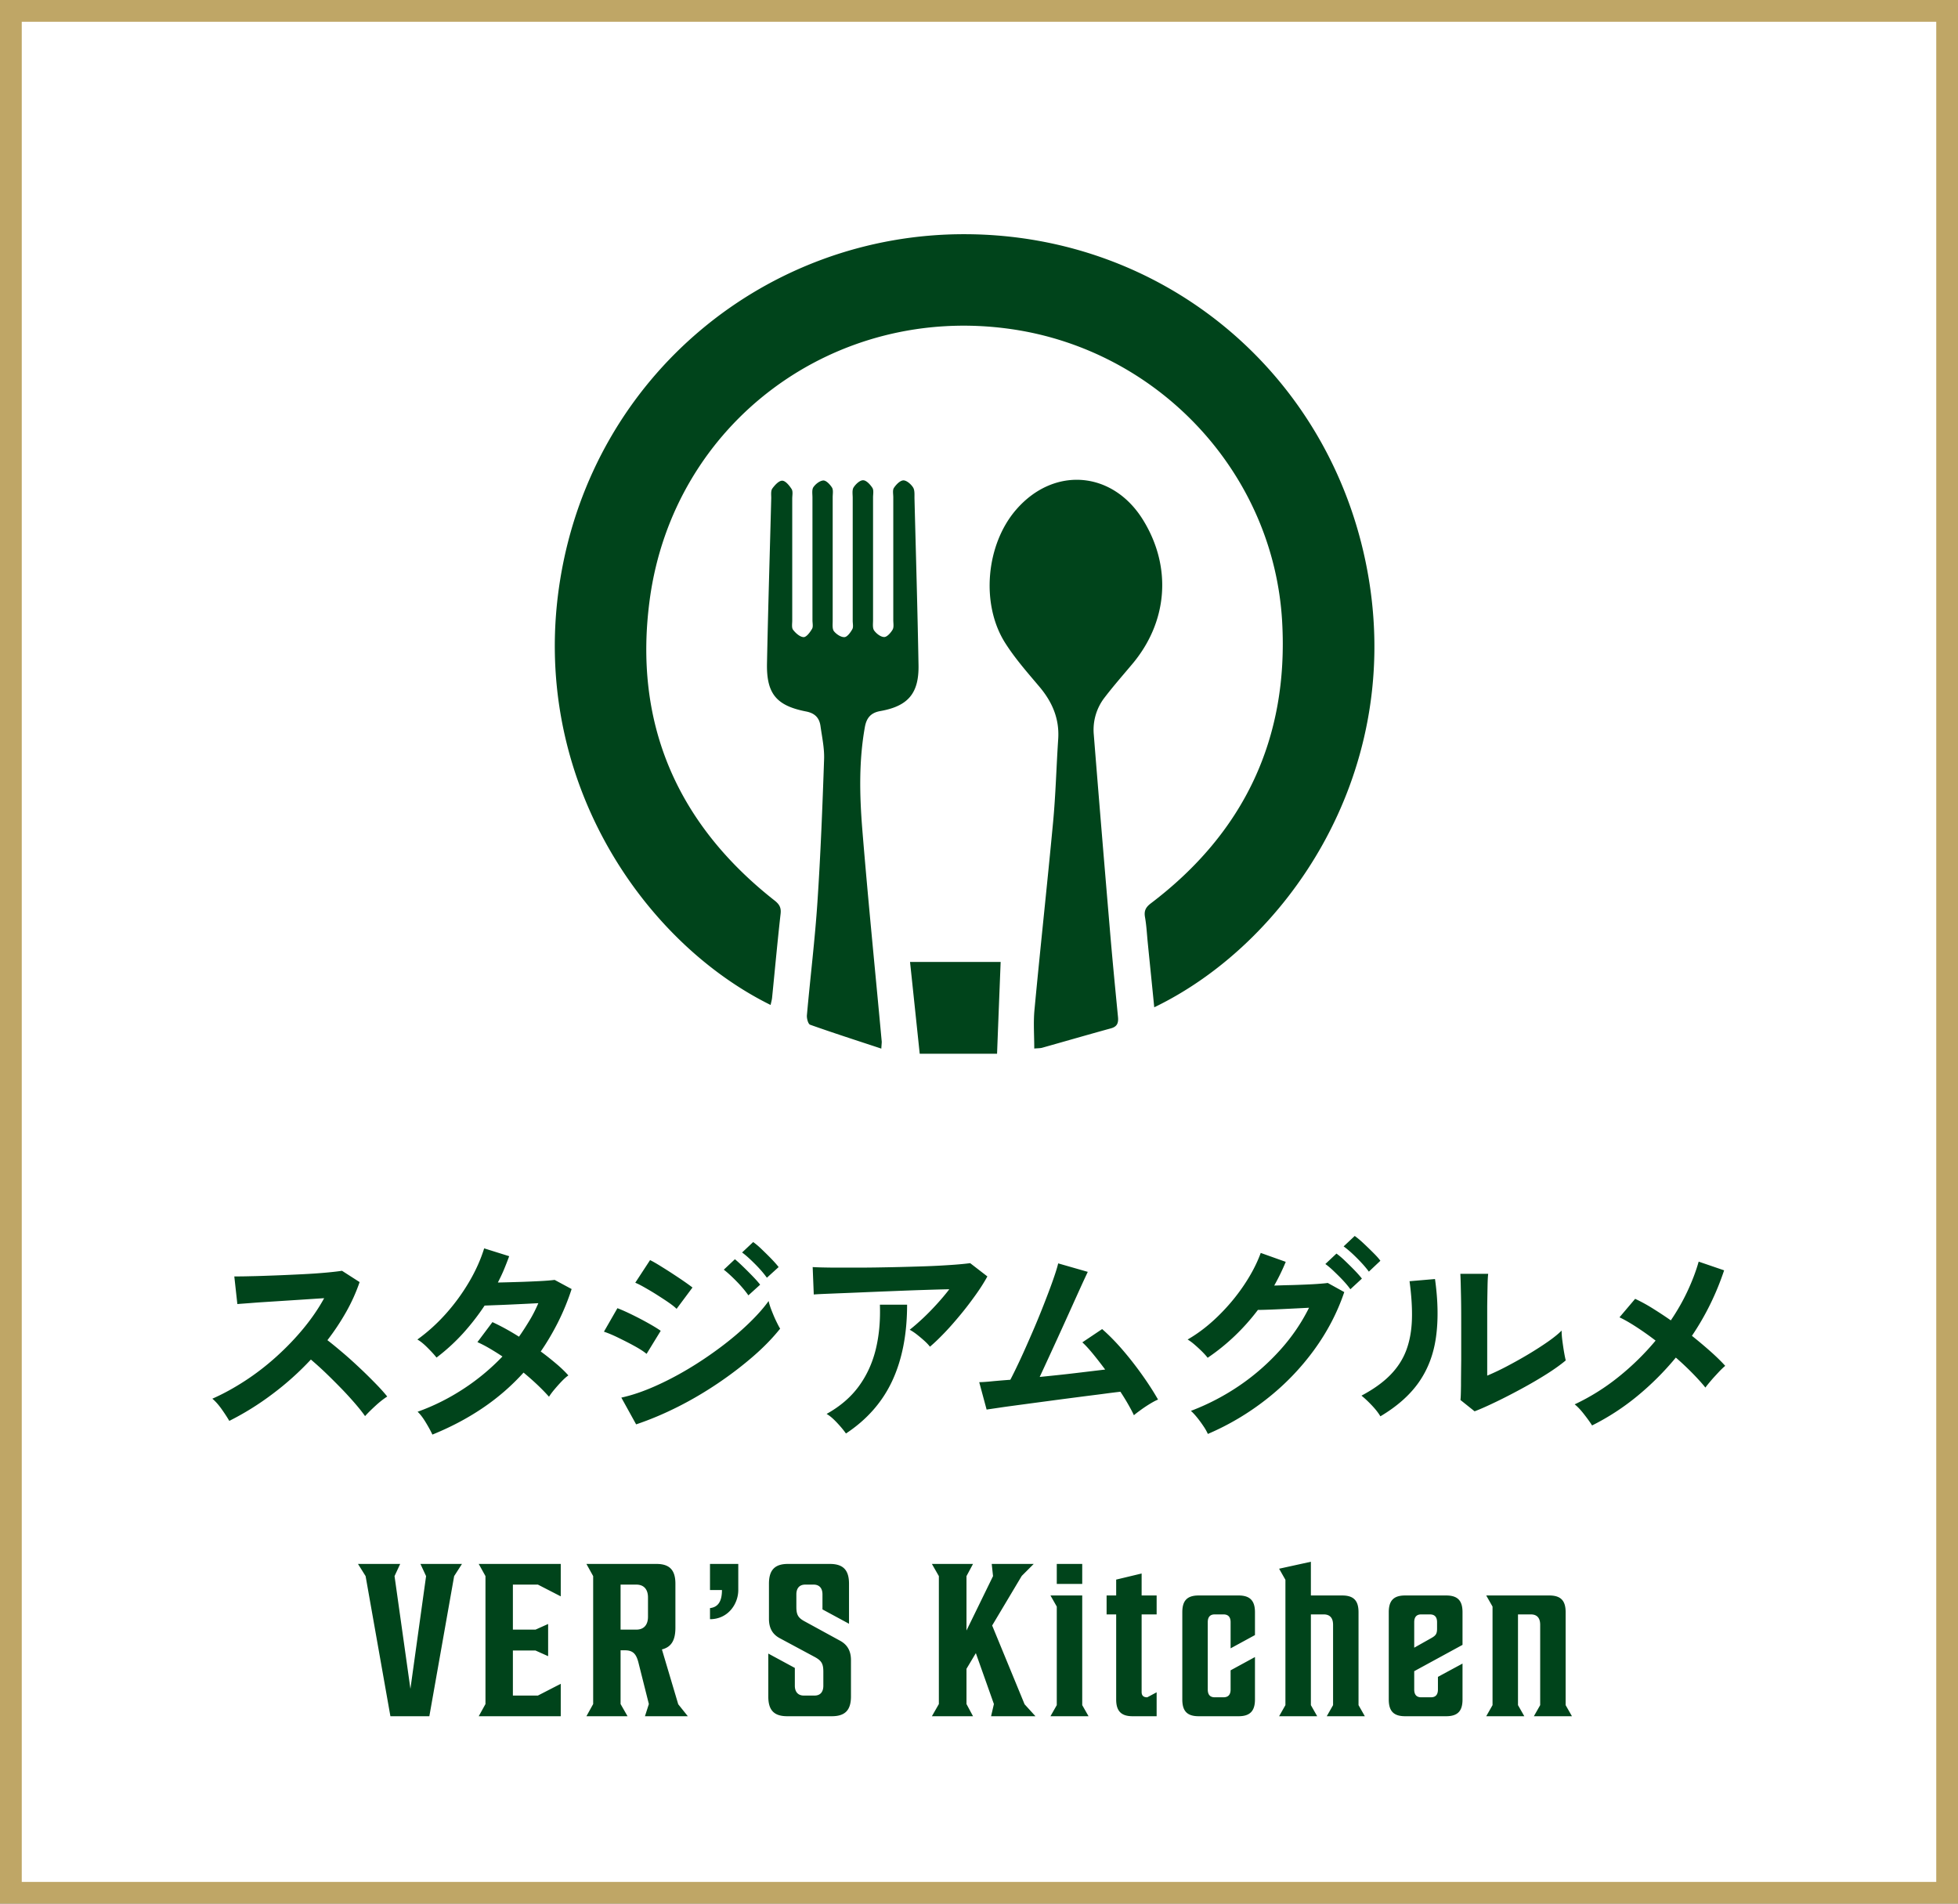 <svg xmlns="http://www.w3.org/2000/svg" width="180" height="175"><rect width="100%" height="100%" fill="#808080" stroke="none"/><path fill="#fff" d="M1 1h178v173H1z"/><path fill="#bfa666" d="M178 2v171H2V2zm2-2H0v175h180z"/><path fill="#00441b" d="M21.08 130.62c-.17-.29-.4-.65-.69-1.06s-.58-.74-.87-.98c1-.44 2-.99 3-1.64s1.96-1.39 2.87-2.21 1.75-1.69 2.5-2.6 1.39-1.84 1.91-2.79c-.65.04-1.37.09-2.15.14l-2.32.15c-.77.05-1.46.09-2.08.14s-1.1.08-1.43.11l-.28-2.54c.33 0 .83 0 1.5-.02.67-.01 1.41-.04 2.24-.07s1.65-.07 2.47-.11q1.23-.06 2.22-.15c.66-.06 1.15-.12 1.47-.17l1.62 1.04c-.32.93-.73 1.85-1.24 2.75s-1.08 1.76-1.72 2.59c.47.36.96.77 1.49 1.22s1.04.92 1.55 1.4.97.94 1.4 1.38.78.83 1.06 1.18c-.33.21-.69.49-1.06.83s-.7.66-.98.97c-.25-.36-.58-.77-.98-1.23s-.83-.93-1.29-1.4-.92-.93-1.39-1.38-.91-.84-1.32-1.19a26.7 26.7 0 0 1-3.6 3.22 25.7 25.7 0 0 1-3.9 2.42M39.75 131.88c-.17-.37-.39-.76-.64-1.17s-.49-.72-.72-.93c1.48-.53 2.88-1.23 4.21-2.1a20.3 20.3 0 0 0 3.59-2.98c-.4-.27-.79-.51-1.18-.74s-.76-.42-1.12-.58l1.38-1.84c.76.35 1.57.79 2.44 1.34.35-.49.67-1 .98-1.51s.57-1.04.8-1.57c-.56.03-1.16.06-1.81.09s-1.25.06-1.81.08-1 .04-1.32.05q-.885 1.335-1.98 2.55a18 18 0 0 1-2.44 2.23c-.21-.27-.49-.57-.84-.92s-.65-.59-.92-.74c.93-.67 1.81-1.46 2.63-2.38s1.53-1.9 2.14-2.94 1.06-2.06 1.37-3.06l2.3.72q-.225.615-.48 1.23c-.17.41-.36.8-.56 1.19.59-.01 1.22-.03 1.91-.05s1.33-.05 1.93-.08 1.06-.07 1.38-.11l1.56.84a21.6 21.6 0 0 1-1.24 3.03c-.48.95-1.01 1.86-1.6 2.71.51.37.98.75 1.43 1.13s.82.74 1.11 1.07c-.19.13-.4.32-.63.56s-.45.49-.66.74-.37.47-.49.66q-.945-1.065-2.34-2.22c-1.12 1.24-2.38 2.33-3.79 3.28s-2.94 1.75-4.59 2.42M59.44 124.46q-.375-.315-1.11-.72c-.49-.27-.99-.52-1.5-.77s-.95-.43-1.31-.55l1.24-2.16q.585.225 1.35.6c.51.25 1.01.51 1.49.78s.86.5 1.14.7zm-.96 6.48-1.36-2.46c.96-.21 1.96-.55 3.01-1.01s2.09-1 3.13-1.62 2.03-1.29 2.98-2 1.8-1.43 2.56-2.16 1.38-1.42 1.86-2.09c.05.24.14.53.27.86s.26.65.41.96.27.55.38.72c-.67.84-1.49 1.69-2.47 2.54s-2.06 1.68-3.23 2.47-2.4 1.52-3.69 2.17-2.57 1.19-3.85 1.62m3.72-10.62c-.16-.16-.4-.35-.73-.58s-.69-.46-1.08-.71-.77-.47-1.12-.67-.64-.35-.87-.44l1.36-2.08c.27.13.58.31.95.54s.74.46 1.12.71.73.48 1.06.71.58.41.77.56zm6.6-1.24c-.28-.4-.64-.83-1.08-1.28s-.83-.81-1.18-1.08l1.02-.96c.2.16.45.39.75.68s.6.59.89.89.52.56.68.77zm1.7-1.62c-.28-.39-.64-.81-1.09-1.26s-.84-.81-1.19-1.06l1.02-.96c.21.15.47.36.77.65s.6.58.89.88.52.56.68.77zM85.49 123.8q-.18-.24-.51-.54c-.22-.2-.45-.39-.69-.58a5 5 0 0 0-.66-.44c.36-.28.75-.62 1.18-1.02s.85-.83 1.28-1.3.82-.93 1.18-1.4c-.73.01-1.58.04-2.53.07s-1.93.07-2.94.11q-1.515.06-2.91.12c-.93.04-1.76.07-2.48.1s-1.25.05-1.6.08l-.1-2.52c.44.03 1.04.04 1.81.05h2.58c.95 0 1.94-.02 2.95-.04s1.99-.05 2.93-.08 1.78-.08 2.52-.13 1.3-.11 1.69-.16l1.58 1.22c-.29.53-.65 1.1-1.08 1.7s-.88 1.2-1.37 1.79-.97 1.15-1.46 1.66-.94.95-1.37 1.31m-7.72 7.98c-.12-.17-.28-.38-.48-.61s-.41-.46-.64-.68q-.345-.33-.66-.51c1.24-.69 2.23-1.54 2.96-2.54s1.25-2.13 1.56-3.4.43-2.63.38-4.1h2.5c0 2.72-.46 5.06-1.37 7.01s-2.33 3.56-4.25 4.83M104.24 130.1c-.13-.29-.31-.62-.52-.99s-.45-.76-.72-1.17c-.35.04-.85.1-1.52.19s-1.42.18-2.26.29-1.7.22-2.59.34-1.73.23-2.54.34-1.51.2-2.11.29-1.03.15-1.28.19l-.68-2.52c.21 0 .57-.02 1.08-.07s1.1-.1 1.78-.15c.27-.51.57-1.13.92-1.88s.7-1.55 1.07-2.4.72-1.7 1.05-2.54.62-1.6.86-2.28.41-1.21.5-1.6l2.72.78c-.13.28-.33.7-.58 1.25s-.54 1.19-.86 1.9-.66 1.46-1.01 2.23-.7 1.53-1.04 2.27q-.51 1.11-.93 2.01c1.09-.11 2.18-.22 3.26-.35l2.76-.33c-.39-.52-.76-1-1.13-1.45s-.69-.8-.97-1.05l1.82-1.22c.61.53 1.24 1.17 1.87 1.9s1.23 1.5 1.8 2.3 1.06 1.56 1.47 2.28c-.23.09-.48.23-.76.4q-.42.255-.81.54c-.26.19-.48.35-.65.5M111.04 131.82a4.7 4.7 0 0 0-.41-.72c-.18-.27-.37-.53-.58-.79s-.4-.46-.57-.61c1.61-.61 3.11-1.4 4.5-2.35s2.62-2.04 3.71-3.25 1.97-2.51 2.65-3.88c-.56.03-1.16.06-1.79.09s-1.21.06-1.74.08q-.795.03-1.17.03c-1.31 1.73-2.85 3.2-4.62 4.4-.12-.16-.29-.35-.5-.56s-.44-.42-.68-.63-.46-.37-.66-.49c.99-.57 1.92-1.29 2.81-2.16s1.67-1.8 2.35-2.81 1.2-2 1.56-2.99l2.3.82c-.31.75-.66 1.47-1.06 2.18.43-.01.89-.03 1.39-.04s.99-.03 1.46-.05.89-.04 1.26-.07.64-.05.81-.08l1.52.84q-.96 2.835-2.79 5.34a22.8 22.8 0 0 1-4.32 4.47 24 24 0 0 1-5.43 3.23m13.1-13.3c-.19-.27-.42-.54-.69-.83s-.55-.56-.83-.83q-.42-.405-.78-.66l1.02-.96c.21.15.47.36.77.65s.6.58.89.88.52.56.68.77zm1.7-1.62c-.29-.4-.67-.82-1.12-1.27q-.675-.675-1.2-1.05l1.02-.96c.21.15.47.36.78.65q.465.435.9.87c.435.435.52.55.68.76zM126.9 130.2c-.17-.29-.43-.63-.78-1q-.525-.555-.96-.9 1.665-.885 2.67-1.92t1.47-2.31c.31-.85.47-1.79.5-2.83s-.05-2.19-.22-3.46l2.34-.2c.28 2 .31 3.78.09 5.35s-.74 2.94-1.57 4.13-2.01 2.23-3.54 3.14m8.66-.46-1.3-1.04c.03-.21.04-.65.05-1.32 0-.67.01-1.46.02-2.38v-2.8c0-1.17 0-2.19-.02-3.06s-.03-1.55-.06-2.04h2.56c-.03.24-.05.62-.06 1.15s-.02 1.13-.03 1.81v6.4c.57-.24 1.19-.53 1.85-.88s1.31-.71 1.96-1.1q.975-.585 1.77-1.14t1.26-1.02c0 .25.02.57.07.94s.1.73.16 1.07.11.58.15.73c-.44.37-1.02.79-1.73 1.24s-1.48.9-2.29 1.34-1.6.85-2.37 1.22-1.43.67-1.99.88M146.36 131.04c-.17-.28-.42-.62-.73-1.02s-.6-.71-.87-.92a20 20 0 0 0 4.03-2.52c1.26-1.01 2.4-2.13 3.41-3.34-.61-.47-1.21-.89-1.78-1.26s-1.09-.67-1.54-.88l1.44-1.7c.49.23 1.02.51 1.58.86s1.13.72 1.7 1.12c.59-.87 1.1-1.76 1.53-2.68s.78-1.83 1.03-2.72l2.34.8c-.71 2.13-1.69 4.14-2.96 6.02.6.48 1.17.96 1.7 1.43s.99.92 1.36 1.33c-.19.16-.4.36-.63.61s-.46.49-.67.74-.39.46-.52.65c-.32-.4-.72-.84-1.19-1.32s-.98-.96-1.53-1.44a26 26 0 0 1-3.52 3.52 22 22 0 0 1-4.18 2.72M35.89 157.77l-2.28-12.88-.7-1.12h3.88l-.52 1.12 1.46 10.36 1.44-10.36-.52-1.12h3.82l-.72 1.12-2.28 12.88zM47.15 149.81h2.08l1.16-.52v2.96l-1.16-.52h-2.08v4.14h2.3l2.1-1.08v2.98h-7.54l.62-1.12v-11.76l-.62-1.12h7.54v2.98l-2.1-1.08h-2.3zM58.73 152.99c-.2-.86-.46-1.28-1.28-1.28h-.4v4.94l.64 1.12h-3.78l.62-1.12v-11.76l-.62-1.12h6.44c1.24 0 1.74.6 1.74 1.82v4.04c0 1.14-.36 1.78-1.24 2l1.5 5.04.88 1.1h-3.94l.36-1.12zm.84-6.14c0-.7-.34-1.18-1.08-1.18h-1.44v4.14h1.44c.74 0 1.08-.48 1.08-1.18zM67.87 146.17c0 1.28-.94 2.68-2.6 2.68v-1.02c.7-.08 1.1-.56 1.1-1.66h-1.1v-2.4h2.6zM74.79 145.67h-.76c-.56 0-.82.36-.82.9v1.14c0 .74.16 1.02.8 1.36l3.22 1.76c.7.38 1 .98 1 1.78v3.34c0 1.22-.5 1.82-1.76 1.82h-4.1c-1.26 0-1.74-.6-1.74-1.82v-3.94l2.44 1.32v1.64c0 .54.28.9.82.9h1c.54 0 .8-.36.8-.9v-1.28c0-.74-.16-1.02-.78-1.36l-3.24-1.74c-.7-.38-.98-.98-.98-1.78v-3.22c0-1.22.5-1.82 1.74-1.82h3.86c1.26 0 1.76.6 1.76 1.82v3.68l-2.44-1.32v-1.38c0-.54-.26-.9-.82-.9M89.45 157.77h-3.78l.64-1.12v-11.76l-.64-1.12h3.78l-.6 1.12v5l2.44-5-.12-1.12h3.86l-1.1 1.1-2.72 4.56 2.98 7.24 1 1.1h-4.08l.26-1.12-1.66-4.68-.86 1.44v3.24zM100.07 157.77h-3.5l.58-1.02v-9.06l-.58-1.02h2.92v10.08zm-2.92-12.16v-1.84h2.34v1.84zM104.95 155.53c0 .34.16.5.52.5l.86-.46v2.2h-2.22c-1.06 0-1.5-.5-1.5-1.54v-7.82h-.88v-1.74h.88v-1.46l2.34-.56v2.02h1.38v1.74h-1.38zM112.47 148.41h-.8c-.46 0-.64.28-.64.72v6.18c0 .44.18.72.64.72h.8c.48 0 .66-.28.66-.72v-1.76l2.24-1.22v3.9c0 1.04-.44 1.54-1.5 1.54h-3.68c-1.08 0-1.5-.5-1.5-1.54v-8.02c0-1.04.42-1.54 1.5-1.54h3.68c1.06 0 1.5.5 1.5 1.54v2.1l-2.24 1.22v-2.4c0-.44-.18-.72-.66-.72M120.51 146.67h2.88c1.08 0 1.5.5 1.5 1.54v8.54l.58 1.02h-3.5l.58-1.02v-7.38c0-.6-.26-.96-.86-.96h-1.18v8.34l.58 1.02h-3.5l.58-1.02v-11.52l-.58-1.02 2.92-.64zM134.45 151.21l-4.44 2.42v1.68c0 .44.18.72.64.72h.9c.46 0 .64-.28.64-.72v-1.16l2.26-1.22v3.3c0 1.04-.42 1.54-1.5 1.54h-3.78c-1.08 0-1.5-.5-1.5-1.54v-8.02c0-1.04.42-1.54 1.5-1.54h3.78c1.08 0 1.5.5 1.5 1.54zm-4.44.26 1.6-.9c.38-.22.5-.38.5-.84v-.6c0-.44-.18-.72-.66-.72h-.8c-.46 0-.64.28-.64.72zM142.43 146.67c1.08 0 1.5.5 1.5 1.54v8.54l.58 1.02h-3.5l.58-1.02v-7.38c0-.6-.26-.96-.86-.96h-1.18v8.34l.58 1.02h-3.5l.58-1.02v-9.06l-.58-1.02zM70.83 92.38c-11.87-5.87-22.27-21.15-19.32-39.17 3.07-18.77 19.04-31.73 37.22-31.68 18.64.05 34.11 13.31 37.12 31.79 2.96 18.17-7.68 33.47-19.74 39.28-.2-2.04-.41-4.06-.61-6.08-.07-.74-.11-1.48-.24-2.21-.1-.57.06-.9.53-1.26 8.58-6.5 12.68-15.16 12.08-25.88-.76-13.66-11.34-24.98-24.94-26.92-16.21-2.32-31.01 8.6-33.2 24.87-1.52 11.3 2.47 20.58 11.46 27.65.45.35.64.66.57 1.24-.29 2.56-.52 5.12-.78 7.69-.02.23-.09.45-.14.69Z"/><path fill="#00441b" d="M95.08 96.4c0-1.23-.09-2.41.02-3.57.54-5.75 1.17-11.49 1.71-17.24.24-2.53.3-5.08.47-7.63.13-1.89-.55-3.45-1.76-4.87-1.09-1.29-2.21-2.56-3.11-3.98-2.27-3.57-1.77-9.04.99-12.24 3.49-4.05 8.94-3.59 11.72.99 2.63 4.31 2.23 9.33-1.05 13.21-.84 1-1.7 1.98-2.49 3.01a4.84 4.84 0 0 0-1.03 3.42c.47 5.9.96 11.8 1.46 17.7.23 2.77.5 5.54.77 8.31.05.56-.1.88-.67 1.03-2.11.58-4.21 1.19-6.31 1.78-.19.05-.4.04-.72.07ZM81.03 96.4c-2.27-.75-4.42-1.44-6.56-2.2-.18-.07-.32-.59-.29-.88.31-3.48.74-6.95.97-10.44.29-4.37.46-8.75.61-13.12.03-.99-.19-2-.33-3-.1-.76-.51-1.19-1.3-1.35-2.75-.53-3.68-1.63-3.62-4.44.1-5.06.26-10.12.39-15.19 0-.3-.05-.66.1-.87.23-.32.61-.73.91-.72.3 0 .66.45.87.78.13.22.05.58.05.87v11.2c0 .29-.07.67.08.86.24.31.63.66.97.67.26 0 .59-.45.77-.76.12-.2.04-.52.04-.79V45.73c0-.32-.07-.72.09-.95.2-.29.6-.6.92-.61.26 0 .61.37.79.66.13.22.06.58.06.87v11.37c0 .32-.05.73.11.95.22.28.64.56.96.55.26 0 .56-.42.73-.72.12-.2.04-.52.04-.79V45.77c0-.32-.07-.72.08-.96.19-.3.58-.67.88-.66.29 0 .65.39.85.7.14.22.06.58.06.87v11.29c0 .32-.06.72.1.95.21.29.6.6.93.6.26 0 .6-.39.77-.68.13-.23.06-.58.06-.87V45.72c0-.3-.08-.66.06-.87.2-.3.56-.68.87-.69.3 0 .7.35.89.65.17.27.12.69.13 1.04.13 5.09.28 10.18.37 15.28.05 2.61-.96 3.79-3.53 4.24-.87.16-1.25.64-1.4 1.46-.56 3.12-.49 6.26-.24 9.39.53 6.52 1.19 13.03 1.79 19.55 0 .09-.01.17-.04.6ZM91.67 96.87h-7.12c-.31-2.94-.6-5.72-.89-8.44h8.33c-.11 2.81-.22 5.57-.33 8.44Z"/></svg>